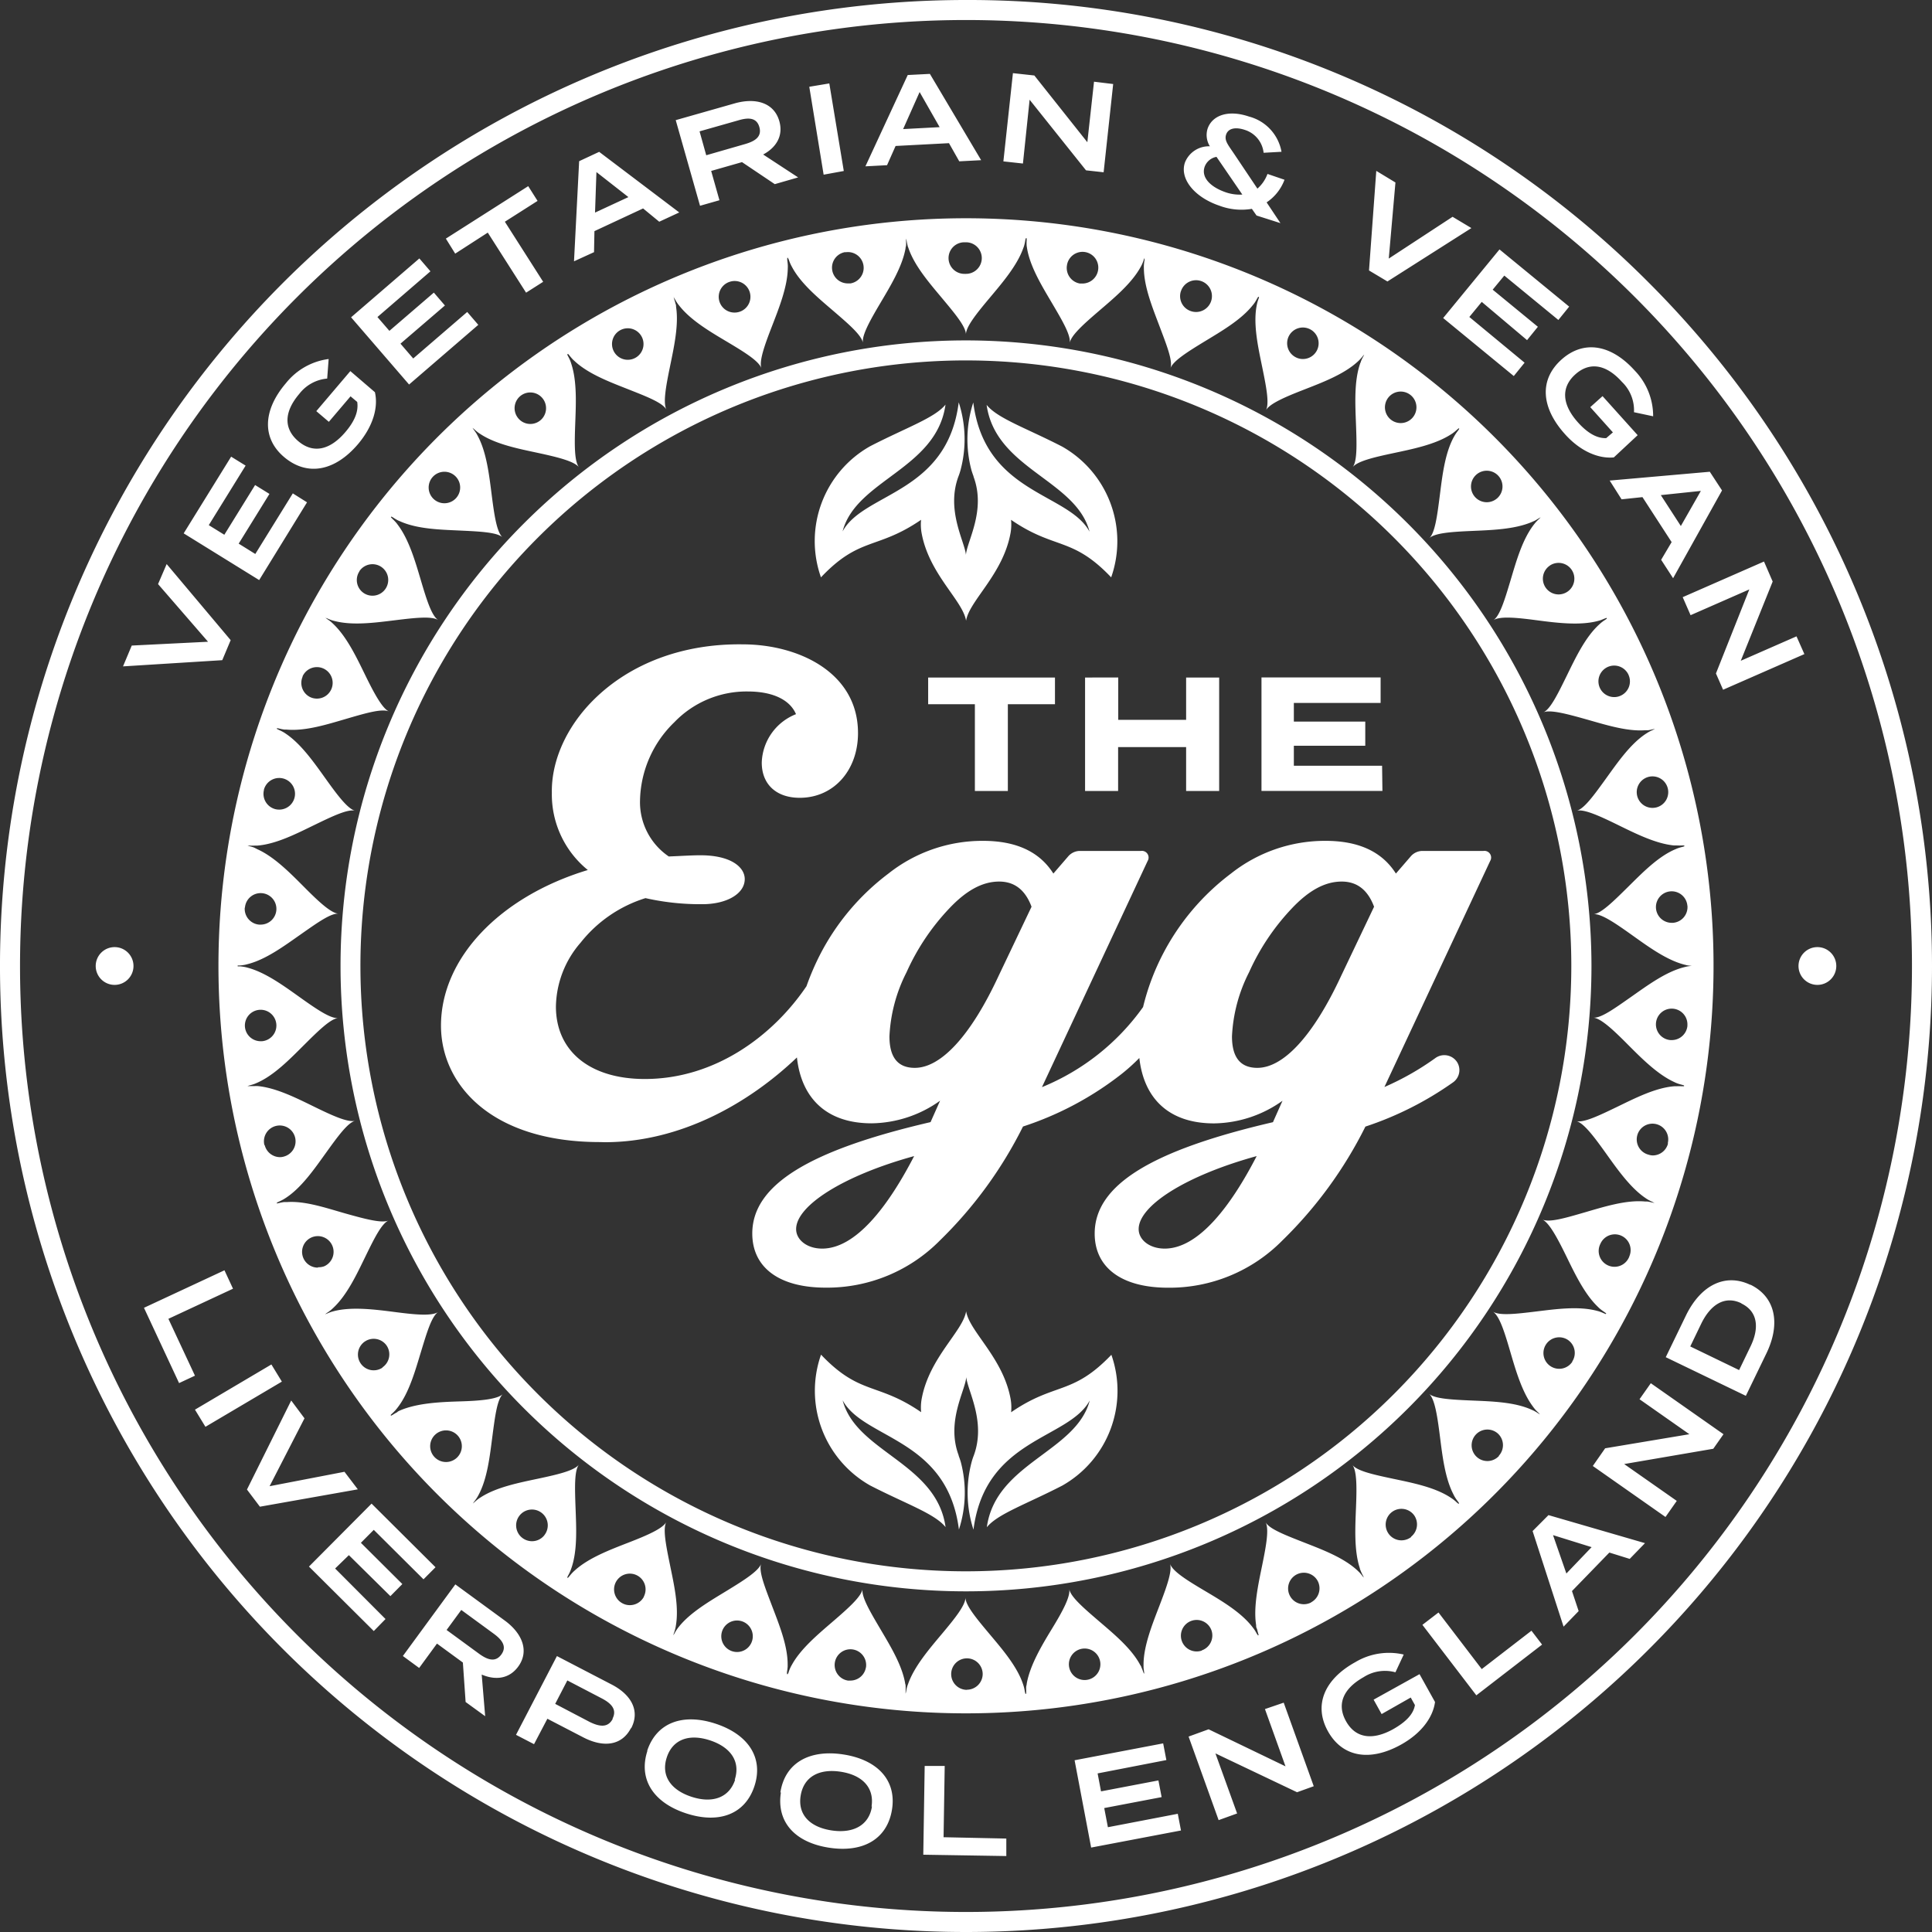 <svg xmlns="http://www.w3.org/2000/svg" viewBox="0 0 289.46 289.46"><rect x="0" y="0" width="289.46" height="289.46" fill="#333333" stroke="none"/>Egg Cafe Logo
  <path fill="#fff" d="M19.74 96.72l11.43-.57-7.49-8.64 1.29-3 9.59 11.4-1.26 3-14.87.93zm24.13-22.8L46 75.26l-7.17 11.65-11.31-7 7.11-11.49 2.17 1.34-5.52 8.92 2.33 1.44 4.61-7.45L40.37 74l-4.61 7.45L38.25 83zm12.3-15.16c.51 2.18-.19 5-2.53 7.78-3.46 4.06-7.57 4.84-11 2s-3.27-7.06.19-11.12a9.8 9.8 0 016.41-3.63l-.22 2.93A5.91 5.91 0 0044.85 59c-2.26 2.65-2.42 5.18-.16 7.1s4.77 1.32 7.06-1.37c1.29-1.52 2-3 1.77-4.51l-1-.84-3.25 3.82-1.88-1.6 5.1-6zM70 46.74l1.66 1.93-10.37 8.94-8.69-10.07 10.23-8.82 1.66 1.93-7.94 6.85 1.79 2.07L65 43.84l1.66 1.93L60 51.49l1.91 2.22zM80.54 30.1l-4.9 3.12 5.74 9-2.56 1.63-5.74-9L68.2 38l-1.4-2.25 12.34-7.86zm15.81 1.13l-7.29 3.4-.06 3.15-3 1.37.77-15 3-1.4 12 9.08-3 1.39zm-2.2-1.7l-4.79-3.75-.21 6.07zm21.93-1.94l-4.91-3.3-4.62 1.32 1.24 4.39-2.91.83L101.24 18l8.83-2.51c3.13-.89 5.9-.12 6.69 2.66.62 2.18-.44 3.94-2.42 5l5.24 3.43zm-4.47-6c1.54-.44 2.56-1.12 2.16-2.55s-1.64-1.47-3.18-1l-5.78 1.64 1 3.58zm11.79 4.58L121.25 13l3-.5 2.17 13.12zm18.78-4.72l-8 .42-1.28 2.88-3.24.17L136 11.24l3.32-.17L147 24l-3.28.17zm-1.4-2.4l-3-5.26-2.47 5.55zm26-6.46l-1.43 13.22-2.64-.29-8.45-10.58-1 9.56-2.93-.32 1.43-13.22 3.21.35 7.94 10 1-9.07zm21.48 19.7l-.7-1a9.39 9.39 0 01-4.86-.47c-3.8-1.29-6-4.08-5.16-6.49a3.85 3.85 0 013.73-2.41 3.18 3.18 0 01-.34-2.65c.69-2 3.1-2.86 6.19-1.81a6.67 6.67 0 014.88 5.28l-2.68.15a4.05 4.05 0 00-2.79-3.42c-1.42-.48-2.5-.25-2.82.67s.29 1.56 1.33 3.12l3.35 5a5.37 5.37 0 001.51-2.2l2.55.87a7 7 0 01-2.68 3.39l2.07 3.11zm-2.11-3.11l-3.89-5.68a2.33 2.33 0 00-1.78 1.5c-.54 1.6.89 3 3.05 3.77a6.46 6.46 0 002.61.38zm22.92-1.84l-1 11.4 9.56-6.26 2.82 1.69-12.58 8-2.76-1.65 1.09-14.92zm19.35 27l-1.62 2-10.58-8.69 8.44-10.28 10.44 8.57-1.62 2-8.1-6.65-1.74 2.11 6.77 5.56-1.62 2-6.79-5.73-1.86 2.26zm13.37 14.19c-2.23.22-5-.86-7.37-3.54-3.57-4-3.79-8.14-.48-11.11s7.43-2.31 11 1.66a9.79 9.79 0 012.74 6.83l-2.87-.61a5.9 5.9 0 00-1.81-4.55c-2.32-2.59-4.81-3.08-7-1.1s-1.94 4.55.42 7.18c1.33 1.48 2.75 2.41 4.23 2.35l1-.86-3.39-3.78 1.84-1.65 5.26 5.85zm8.66 12.69l-4.37-6.74-3.13.33-1.78-2.81 15-1.32 1.83 2.8-7.33 13.15-1.79-2.76zm1.38-2.41l3-5.26-6 .63zM270.34 98l-12.18 5.34-1.07-2.44 5-12.59-8.8 3.86-1.18-2.7 12.18-5.34 1.3 3L260.81 99l8.35-3.66zM29.21 206.11l-2.38 1.11-5.26-11.28 12.06-5.62 1.28 2.76-9.68 4.51zm0 5.09l11.45-6.77 1.57 2.57-11.45 6.77zm16.41 1.3l-5.23 10.17 11.22-2.16 2 2.63-14.67 2.6-1.94-2.57 6.63-13.34zm12.14 30.07l-1.76 1.8-9.71-9.66 9.38-9.43 9.58 9.53-1.8 1.81-7.45-7.41-1.93 1.94 6.21 6.18-1.79 1.81-6.22-6.14-2.06 2zm12 12.43l-.41-5.91-3.88-2.84-2.67 3.65-2.44-1.79 7.86-10.73 7.41 5.42c2.62 1.92 3.71 4.58 2 6.91-1.34 1.82-3.38 2.07-5.46 1.18l.52 6.24zm2-7.24c1.29.94 2.46 1.33 3.34.14s.15-2.2-1.14-3.14l-4.85-3.55-2.2 3zm22.76 11.17c-1.36 2.61-4.1 2.94-7.13 1.37l-5.38-2.79-2 3.81-2.7-1.4 6.13-11.8 8.08 4.2c3.1 1.56 4.39 4.02 3.05 6.6zm-2.76-1.41c.7-1.35-.1-2.28-1.62-3.07L85 251.77l-1.82 3.51 5.19 2.72c1.52.74 2.74.86 3.44-.49zm5.2 4.8c1.39-4.22 5.32-5.69 10.25-4.07s7.21 5.14 5.82 9.36-5.32 5.69-10.25 4.07-7.16-5.14-5.78-9.37zm13.12 4.33c.89-2.71-.58-4.87-3.7-5.9s-5.59-.16-6.48 2.55.56 4.87 3.7 5.9 5.65.15 6.54-2.56zm6.84 1.91c.67-4.4 4.3-6.49 9.43-5.7s8 3.88 7.29 8.27-4.3 6.49-9.43 5.7-7.9-3.88-7.21-8.28zm13.66 2.1c.43-2.82-1.37-4.71-4.62-5.21s-5.54.76-6 3.58 1.35 4.71 4.62 5.21 5.63-.78 6.06-3.59zm20.19 4.8v2.62l-12.44-.2.21-13.3h3l-.17 10.68zm25.69-3.71l.48 2.5-13.46 2.56-2.48-13.08 13.27-2.53.48 2.5-10.3 2 .51 2.69 8.6-1.64.48 2.5-8.6 1.64.55 2.87zm15.87-16.65l4.5 12.52-2.5.9-12.23-5.82 3.25 9-2.77 1-4.5-12.52 3-1.09 11.52 5.55-3.08-8.58zM215 255c-.29 2.22-1.95 4.64-5.1 6.39-4.67 2.59-8.78 1.87-10.94-2s-.59-7.76 4.08-10.35a9.8 9.8 0 017.27-1.15l-1.24 2.66a5.91 5.91 0 00-4.77.73c-3 1.69-4.08 4-2.64 6.59s4 2.91 7.09 1.19c1.75-1 3-2.14 3.24-3.6l-.63-1.13-4.36 2.48-1.2-2.16 6.88-3.82zm14.45-10.68l1.59 2.08-9.85 7.6-8.08-10.56 2.41-1.85 6.48 8.48zm11.67-11.71l-5.6 5.77 1 3-2.26 2.33-4.64-14.32L232 227l14.46 4.2-2.29 2.36zm-2.66-.81l-5.78-1.8 2 5.75zm8.87-24.56l10.89 7.64-1.53 2.18-13.35 2.29 7.88 5.52-1.69 2.41-10.89-7.64 1.85-2.65 12.62-2.11-7.47-5.24zm14.91-14.77c3.73 1.8 4.59 5.79 2.41 10.3l-3.08 6.36-12-5.79 3.08-6.36c2.23-4.48 5.88-6.27 9.61-4.47zm-1.35 2.79c-2.46-1.19-4.6.18-6 3.05l-1.65 3.42 7.32 3.54 1.65-3.42c1.42-2.85 1.17-5.36-1.3-6.55zM17.17 141.9a2.83 2.83 0 102.83 2.83 2.83 2.83 0 00-2.83-2.83zm255.12 0a2.83 2.83 0 102.83 2.83 2.83 2.83 0 00-2.83-2.83zM144.73 256.7a112 112 0 10-112-112 112 112 0 00112 112zM81.57 230a2.35 2.35 0 01-1.87.91 2.39 2.39 0 01-1.45-.5 2.37 2.37 0 113.32-.42zm14.89 9.25a2.38 2.38 0 01-2.09 1.24 2.29 2.29 0 01-1.12-.28 2.36 2.36 0 113.21-1zm16.2 6.66a2.35 2.35 0 01-2.24 1.6 2.36 2.36 0 112.24-1.6zm17.08 3.88a2.36 2.36 0 01-2.32 2 3 3 0 01-.39 0 2.36 2.36 0 112.71-1.95zm15.13 3.39a2.36 2.36 0 112.36-2.36 2.37 2.37 0 01-2.36 2.34zm17.83-1.48a2.11 2.11 0 01-.39 0 2.36 2.36 0 11.39 0zm17.35-4.4a2.36 2.36 0 111.47-3 2.37 2.37 0 01-1.47 2.97zm16.38-7.21a2.36 2.36 0 111-3.21 2.38 2.38 0 01-1 3.19zm15-9.81a2.4 2.4 0 01-1.46.5 2.36 2.36 0 111.86-3.81 2.37 2.37 0 01-.43 3.28zm13.15-12.14a2.36 2.36 0 11-.14-3.34 2.36 2.36 0 01.12 3.31zm11-14.13a2.36 2.36 0 11-.69-3.27 2.36 2.36 0 01.66 3.26zm8.53-15.75a2.37 2.37 0 11-4.33-1.91 2.36 2.36 0 114.33 1.89zm5.8-16.94a2.36 2.36 0 01-2.29 1.79 2.09 2.09 0 01-.62-.11 2.36 2.36 0 112.87-1.71zm2.91-17.66a2.36 2.36 0 01-2.35 2.17h-.2a2.36 2.36 0 112.54-2.17zm-2.95-35.56a2.36 2.36 0 01-1.71 2.87 2.51 2.51 0 01-.58.07 2.36 2.36 0 112.29-2.94zM244 101.13a2.35 2.35 0 01-1.21 3.11 2.26 2.26 0 01-.95.2 2.36 2.36 0 112.16-3.32zm-11.78-16.41a2.36 2.36 0 012.59 3.95 2.38 2.38 0 01-1.29.39 2.36 2.36 0 01-1.3-4.33zm-11.07-13.57a2.36 2.36 0 11-.13 3.34 2.36 2.36 0 01.13-3.34zM208 59.57a2.36 2.36 0 11.41 3.32 2.36 2.36 0 01-.41-3.32zm-14.87-9.27a2.36 2.36 0 112.08 3.49 2.31 2.31 0 01-1.13-.29 2.36 2.36 0 01-.95-3.2zm-16.19-6.69a2.38 2.38 0 111.47 3 2.36 2.36 0 01-1.48-2.99zm-17.08-3.9a2.36 2.36 0 114.66.77 2.38 2.38 0 01-2.33 2h-.39a2.37 2.37 0 01-1.94-2.76zm-15.38-3.41h.25a2.36 2.36 0 010 4.73h-.25a2.36 2.36 0 010-4.73zm-17.84 1.5a2.36 2.36 0 01.79 4.66 3.45 3.45 0 01-.4 0 2.36 2.36 0 01-.39-4.69zm-17.34 4.43a2.36 2.36 0 011.54 4.47 2.43 2.43 0 01-.77.13 2.36 2.36 0 01-.77-4.6zm-16.37 7.24a2.36 2.36 0 11-.95 3.2 2.36 2.36 0 01.95-3.2zM78 59.3a2.36 2.36 0 111.46 4.22 2.34 2.34 0 01-1.86-.91 2.36 2.36 0 01.4-3.31zM64.83 71.46a2.36 2.36 0 11.17 3.33 2.36 2.36 0 01-.17-3.33zm-11 14.14a2.36 2.36 0 11.69 3.27 2.35 2.35 0 01-.66-3.28zm-8.51 15.76a2.36 2.36 0 111.21 3.11 2.36 2.36 0 01-1.18-3.11zm-5.79 17a2.37 2.37 0 112.29 2.94 2.46 2.46 0 01-.57-.07 2.37 2.37 0 01-1.69-2.92zm.09 53.23a2.37 2.37 0 112.88 1.7 2.11 2.11 0 01-.58.08 2.38 2.38 0 01-2.27-1.84zm8 18.33a2.36 2.36 0 11.95-.2 2.36 2.36 0 01-.91.14zm9.66 15a2.36 2.36 0 11.68-3.27 2.36 2.36 0 01-.64 3.2zm2.25 6.65a6.89 6.89 0 00-.62.36c-.1.07-.21.11-.31.18l-.08-.1c.08-.07.15-.16.23-.23a6 6 0 00.58-.59l.2-.25c1.76-2.24 2.68-5.57 3.55-8.43s1.59-5.29 2.56-5.93c-1 .63-3.48.38-6.43 0s-6.36-.82-9.06-.17l-.45.12a6.8 6.8 0 00-.67.26l-.33.13.26-.2a6.64 6.64 0 00.67-.49l.24-.22c2.1-1.92 3.56-5.05 4.87-7.74s2.45-5 3.5-5.42c-1 .46-3.48-.2-6.34-1s-6.1-1.95-8.9-1.75h-.47a6.31 6.31 0 00-.7.14l-.35.07v-.12l.29-.15a6.6 6.6 0 00.74-.37l.27-.17c2.39-1.54 4.34-4.39 6.09-6.82s3.23-4.48 4.35-4.76c-1.11.28-3.41-.77-6.09-2.08s-5.74-2.86-8.51-3.12a4.16 4.16 0 00-.47 0H37.08l.3-.1a6.8 6.8 0 00.79-.24l.3-.13c2.61-1.13 5-3.61 7.12-5.72s3.93-3.89 5.07-4c-1.14.1-3.23-1.33-5.66-3.06s-5.2-3.77-7.88-4.48a3.82 3.82 0 00-.45-.11 6.75 6.75 0 00-.71-.1h-.35v-.13h.32a6.61 6.61 0 00.82-.11l.31-.08c2.76-.68 5.53-2.74 8-4.47s4.5-3.19 5.65-3.1c-1.14-.09-3-1.84-5.09-3.94s-4.51-4.57-7.05-5.71l-.47-.24c-.22-.09-.45-.15-.69-.21l-.33-.1h.32a7 7 0 00.83 0h.32c2.84-.22 5.9-1.8 8.58-3.1s5-2.41 6.08-2.12c-1.11-.28-2.63-2.3-4.37-4.73s-3.7-5.25-6-6.8a4.43 4.43 0 00-.39-.25c-.21-.12-.42-.22-.64-.32l-.32-.16v-.12l.32.06a6.74 6.74 0 00.81.16h.32c2.83.26 6.12-.79 9-1.63s5.29-1.55 6.34-1.08c-1-.46-2.22-2.71-3.53-5.39s-2.78-5.79-4.8-7.71c-.11-.11-.23-.21-.34-.32a7.17 7.17 0 00-.58-.42c-.1-.07-.19-.15-.29-.21l.3.11a6.84 6.84 0 00.77.3l.31.08c2.75.72 6.16.24 9.12-.12s5.48-.65 6.44 0c-1-.63-1.74-3-2.6-5.9s-1.8-6.17-3.48-8.39a4.52 4.52 0 00-.29-.37 7.12 7.12 0 00-.5-.51c-.09-.08-.16-.18-.25-.26l.08-.1.28.16a6.49 6.49 0 00.71.42l.3.13c2.59 1.17 6 1.25 9 1.39s5.51.26 6.35 1c-.85-.78-1.22-3.28-1.6-6.25s-.76-6.38-2.06-8.85c-.07-.14-.14-.27-.22-.41s-.27-.4-.41-.59-.13-.2-.2-.29l.25.2a7 7 0 00.63.53l.27.18c2.37 1.57 5.75 2.22 8.67 2.85S86 69.09 86.74 70c-.7-.9-.67-3.44-.56-6.43s.29-6.42-.59-9.07a4.52 4.52 0 00-.15-.44c-.09-.23-.2-.43-.31-.65s-.13-.21-.13-.32l.11-.07.21.24a6.58 6.58 0 00.54.63l.24.22c2.08 1.94 5.31 3.14 8.09 4.24s5.12 2 5.67 3.05c-.55-1-.09-3.5.51-6.43s1.35-6.29.92-9c0-.15 0-.31-.08-.46a7.05 7.05 0 00-.2-.69c0-.11-.06-.23-.1-.34.05.09.12.18.17.27a6.71 6.71 0 00.43.71c.06.09.12.17.2.26 1.73 2.26 4.73 4 7.28 5.52s4.72 2.86 5.09 3.95c-.38-1.09.48-3.47 1.56-6.26s2.36-6 2.39-8.77a3.92 3.92 0 000-.47 6.91 6.91 0 00-.08-.71v-.35h.12c0 .1.09.2.12.3a6.76 6.76 0 00.31.77l.15.28c1.33 2.52 4 4.71 6.27 6.66s4.18 3.6 4.37 4.74c-.19-1.13 1.05-3.34 2.57-5.91s3.32-5.5 3.81-8.25c0-.15.06-.3.08-.46s0-.48 0-.72v-.35c0 .11.05.21.07.31a7.09 7.09 0 00.17.81c0 .1.06.2.1.31.9 2.7 3.17 5.3 5.09 7.6s3.54 4.24 3.54 5.39c0-1.15 1.58-3.12 3.5-5.41s4.16-4.89 5.09-7.52c.06-.14.11-.29.15-.44a7.11 7.11 0 00.15-.7c0-.12.06-.23.08-.35h.13v.32a6.46 6.46 0 000 .83l.05.32c.45 2.81 2.27 5.75 3.79 8.33s2.8 4.76 2.61 5.9c.18-1.13 2.07-2.82 4.33-4.76s4.91-4.13 6.26-6.57c.08-.13.15-.27.22-.41a7.14 7.14 0 00.27-.67c0-.12.1-.22.13-.33v.32a6.52 6.52 0 00-.1.82 3.23 3.23 0 000 .32c0 2.85 1.3 6 2.37 8.84s2 5.16 1.6 6.25c.37-1.09 2.5-2.44 5.06-4s5.52-3.26 7.26-5.45a4.16 4.16 0 00.29-.37 6.66 6.66 0 00.37-.62c.06-.11.13-.2.18-.3l.12.05c0 .1-.05.21-.09.31a6.28 6.28 0 00-.23.8l-.06.32c-.49 2.81.27 6.18.87 9.11s1.09 5.42.54 6.43c.54-1 2.88-2 5.65-3.08s6-2.3 8.05-4.17c.12-.1.23-.21.34-.32a7.11 7.11 0 00.47-.54c.07-.1.16-.17.23-.27-.05.09-.08.2-.14.29a7.33 7.33 0 00-.36.75c0 .1-.08.2-.11.3-.94 2.69-.74 6.14-.63 9.13s.2 5.53-.51 6.44c.7-.91 3.16-1.49 6.07-2.11s6.28-1.29 8.62-2.79a4.21 4.21 0 00.39-.26 6.69 6.69 0 00.55-.46c.09-.08.19-.15.27-.23l.09.09c-.07.08-.12.18-.18.26a6.67 6.67 0 00-.48.68l-.16.28c-1.37 2.5-1.74 5.94-2.12 8.9s-.71 5.48-1.56 6.26c.84-.78 3.36-.95 6.34-1.08s6.4-.23 9-1.33l.43-.19c.22-.11.42-.24.62-.36l.31-.18c-.08.07-.14.16-.22.23a7.21 7.21 0 00-.58.59l-.2.25c-1.76 2.24-2.68 5.57-3.54 8.44s-1.59 5.29-2.56 5.92c1-.63 3.47-.39 6.43 0s6.36.82 9.06.16l.45-.12c.23-.07.45-.17.67-.26l.34-.13.06.11-.26.19a6.16 6.16 0 00-.67.49l-.24.22c-2.1 1.92-3.56 5.05-4.88 7.74s-2.45 5-3.5 5.42c1-.46 3.49.2 6.34 1s6.14 1.87 8.91 1.67h.46a6.61 6.61 0 00.7-.14l.35-.07-.29.15a7 7 0 00-.74.37l-.27.17c-2.39 1.54-4.34 4.4-6.09 6.82s-3.23 4.48-4.35 4.76c1.11-.28 3.41.77 6.09 2.08s5.74 2.86 8.51 3.12h.46a6.49 6.49 0 00.72 0h.35v.13l-.3.09a6.6 6.6 0 00-.79.24l-.3.13c-2.61 1.12-5 3.61-7.13 5.71s-3.93 3.88-5.07 4c1.14-.1 3.23 1.33 5.66 3.06s5.19 3.77 7.88 4.48l.45.11a6.86 6.86 0 00.71.09h.35-.32a7.11 7.11 0 00-.82.11l-.31.08c-2.76.68-5.53 2.74-8 4.47s-4.5 3.2-5.65 3.1c1.14.09 3 1.84 5.09 3.94s4.52 4.56 7.05 5.71a4.22 4.22 0 00.43.19 6.92 6.92 0 00.69.21l.34.1v.13h-.32a6.64 6.64 0 00-.83 0h-.32c-2.83.22-5.9 1.8-8.59 3.1s-5 2.4-6.08 2.12c1.11.28 2.63 2.3 4.37 4.73s3.7 5.25 6 6.8c.12.09.26.17.39.25s.42.22.64.32l.32.16-.32-.06a7.14 7.14 0 00-.81-.16h-.32c-2.83-.25-6.11.79-9 1.63s-5.29 1.55-6.35 1.08c1 .46 2.22 2.71 3.53 5.39s2.78 5.79 4.81 7.71a4.36 4.36 0 00.35.32 6.52 6.52 0 00.58.42c.1.07.19.15.29.21l-.06.11-.3-.12a6.79 6.79 0 00-.77-.3l-.31-.08c-2.75-.72-6.16-.24-9.12.12s-5.48.65-6.44 0c1 .63 1.74 3 2.59 5.9s1.79 6.18 3.47 8.39c.09.13.19.25.29.37s.33.35.5.51.16.18.25.25l-.28-.16a7 7 0 00-.71-.42l-.29-.13c-2.59-1.17-6-1.25-9-1.38s-5.51-.26-6.35-1c.84.78 1.22 3.28 1.6 6.25s.76 6.38 2.06 8.85a4.06 4.06 0 00.22.41 6.37 6.37 0 00.41.59c.08.1.13.2.2.29l-.09.09-.25-.2a6.42 6.42 0 00-.63-.53l-.27-.18c-2.37-1.58-5.75-2.23-8.67-2.85s-5.39-1.16-6.09-2.08c.7.9.67 3.44.55 6.43s-.3 6.42.58 9.07c0 .15.1.29.15.44a6.22 6.22 0 00.31.65c.06.1.09.22.15.32-.06-.08-.15-.16-.21-.24a6.49 6.49 0 00-.54-.63l-.23-.22c-2.08-1.94-5.31-3.14-8.09-4.23s-5.13-2-5.67-3c.55 1 .1 3.5-.5 6.43s-1.34 6.29-.91 9c0 .16 0 .31.08.46s.13.46.2.69.06.23.1.34l-.12.05c0-.09-.12-.18-.17-.27a6.41 6.41 0 00-.43-.71l-.2-.26c-1.73-2.26-4.72-4-7.28-5.52s-4.72-2.86-5.09-4c.37 1.09-.49 3.47-1.56 6.26s-2.37 6-2.4 8.77v.47c0 .16.05.48.08.71s0 .24 0 .35c0-.1-.09-.2-.12-.3a6.55 6.55 0 00-.3-.77c0-.1-.09-.19-.15-.29-1.33-2.52-4-4.7-6.27-6.65s-4.18-3.6-4.37-4.74c.19 1.13-1 3.34-2.57 5.91s-3.31 5.51-3.8 8.25c0 .15-.06.31-.08.46s0 .48 0 .72v.35h-.13c0-.11-.05-.21-.07-.31a6.54 6.54 0 00-.17-.81l-.1-.31c-.9-2.71-3.17-5.31-5.09-7.6s-3.54-4.24-3.54-5.39c0 1.15-1.58 3.12-3.5 5.41s-4.16 4.89-5.09 7.52a4.63 4.63 0 00-.15.44c-.07.23-.11.47-.15.7s-.06.23-.08.35v-.32a7.26 7.26 0 000-.83c0-.11 0-.21-.05-.32-.45-2.81-2.27-5.75-3.79-8.33s-2.8-4.76-2.61-5.9c-.18 1.13-2.07 2.82-4.33 4.77s-4.91 4.14-6.25 6.58a4 4 0 00-.22.41 6.86 6.86 0 00-.27.67c0 .11-.1.22-.13.33h-.12v-.32a6.72 6.72 0 00.1-.82v-.32c0-2.85-1.29-6-2.37-8.84s-2-5.16-1.6-6.25c-.37 1.08-2.51 2.44-5.06 4s-5.52 3.26-7.26 5.44c-.1.12-.19.24-.28.37a6.87 6.87 0 00-.37.61c-.06.11-.13.2-.18.3 0-.1.05-.21.08-.31a7 7 0 00.23-.8 3.09 3.09 0 00.06-.32c.49-2.81-.28-6.18-.88-9.11s-1.1-5.42-.55-6.43c-.55 1-2.87 2-5.65 3.08s-6 2.3-8.05 4.17a4.39 4.39 0 00-.34.32c-.17.17-.32.36-.47.54s-.16.17-.23.27l-.11-.07c.05-.09.09-.2.14-.29a6.36 6.36 0 00.36-.75l.11-.3c.95-2.69.75-6.14.64-9.14s-.19-5.53.52-6.44c-.7.91-3.16 1.49-6.08 2.11s-6.28 1.28-8.62 2.79c-.13.08-.26.16-.39.26a6.5 6.5 0 00-.55.46l-.27.23c.07-.08.12-.18.18-.26a6.9 6.9 0 00.48-.68c.05-.09.11-.18.16-.28 1.37-2.5 1.73-5.94 2.12-8.91s.71-5.48 1.56-6.27c-.84.78-3.36 1-6.34 1.09s-6.4.24-9 1.33a4.08 4.08 0 00-.42.21zm-22.83-57.7a2.36 2.36 0 112.55 2.13h-.2a2.36 2.36 0 01-2.35-2.13zm0-17.9a2.36 2.36 0 112.3 2.56h-.19a2.37 2.37 0 01-2.14-2.53zm216.12-.26a2.36 2.36 0 01-2.16 2.55h-.2a2.36 2.36 0 112.35-2.56zM65.21 214.94a2.37 2.37 0 11-.13 3.34 2.36 2.36 0 01.13-3.34zM151 118.51v-13h7.06v-4h-19v4h7v13zm11.57-17v17h4.95v-6.58h10.19v6.58h4.95v-17h-4.95v6.34h-10.17v-6.35zm44.5 13.22h-13.22v-3h10.7v-3.62h-10.7v-2.79h13v-3.82H189v17h18.12zm-116.46 56.4c11.37 0 21.62-5.85 28.79-12.7.65 6 4.33 9.87 11.19 9.87a18 18 0 0010.26-3.39l-1.43 3.21c-18.25 4.24-26.71 9.43-26.71 16.69 0 5 3.9 8.11 11 8.11a23.73 23.73 0 0017.11-7.07 63.06 63.06 0 0012.45-17.07 48.09 48.09 0 0014.83-7.92 28.66 28.66 0 002.6-2.35c.67 6 4.35 9.8 11.19 9.8a18 18 0 0010.26-3.39l-1.43 3.21c-18.25 4.24-26.71 9.43-26.71 16.69 0 5 3.9 8.11 11 8.11a23.73 23.73 0 0017.11-7.07 63.06 63.06 0 0012.45-17.07 49.57 49.57 0 0013.15-6.64 2.25 2.25 0 00.6-3 2.28 2.28 0 00-3.29-.61 40.93 40.93 0 01-7.61 4.32L223.26 129a1 1 0 00-1-1.51h-9.22a2.35 2.35 0 00-1.62.75l-2.28 2.64c-2.09-3.3-5.61-4.9-10.55-4.9a22.66 22.66 0 00-14.16 4.9 35.59 35.59 0 00-10.17 12 35.14 35.14 0 00-3 8 34.63 34.63 0 01-15.15 12L171.94 129a1 1 0 00-1-1.51h-9.22a2.35 2.35 0 00-1.62.75l-2.28 2.64c-2.09-3.3-5.61-4.9-10.55-4.9a22.66 22.66 0 00-14.16 4.9 35.58 35.58 0 00-10.17 12 38.65 38.65 0 00-2.11 4.88c-5 7.39-13.66 13.9-24.22 13.9-8.22 0-13.32-4.16-13.32-10.86a14.94 14.94 0 013.71-9.58 19.94 19.94 0 019.71-6.66 37.23 37.23 0 008.52.91c3.68 0 6.35-1.58 6.35-3.76 0-1.78-2.05-3.57-6.64-3.57-.86 0-2 .05-3.36.12l-1.38.06a9.83 9.83 0 01-4.31-8.41 16.74 16.74 0 015.14-11.7 15 15 0 0111-4.61c3.73 0 6.31 1.23 7.23 3.4a8.07 8.07 0 00-5.13 7.26c0 3.25 2.18 5.27 5.69 5.27 5.06 0 8.73-4.08 8.73-9.7 0-9.13-9-13.29-17.27-13.29-8.87-.13-16.85 2.82-22.4 8.37-4 4-6.29 9.09-6.2 13.87a14.58 14.58 0 005.39 11.57c-13.23 4-22 13.24-22 23.32 0 8.68 7.37 17.44 23.83 17.44zm32.57 15.94c-2.28 0-3.9-1.32-3.9-2.92 0-3.49 7-8 17.68-10.94-3.9 7.55-8.74 13.86-13.78 13.86zm51.32 0c-2.28 0-3.9-1.32-3.9-2.92 0-3.49 7-8 17.68-10.94-3.89 7.55-8.74 13.86-13.78 13.86zm12.64-41.4a34.19 34.19 0 016.37-9.53c2.57-2.73 5-4.06 7.51-4.06 2.28 0 3.9 1.23 4.85 3.77l-4.94 10.37c-4.18 9-8.65 13.77-12.55 13.77-2.57 0-3.8-1.6-3.8-4.72a23.46 23.46 0 012.56-9.6zm-51.32 0a34.19 34.19 0 016.37-9.53c2.57-2.73 5-4.06 7.51-4.06 2.28 0 3.9 1.23 4.85 3.77l-4.94 10.37c-4.18 9-8.65 13.77-12.55 13.77-2.57 0-3.8-1.6-3.8-4.72a23.46 23.46 0 012.56-9.6zm15.67 65.91a7.25 7.25 0 00-.08-2c-1.13-6.17-6.18-10.09-6.66-13.12v-.17.17c-.48 3-5.53 6.94-6.66 13.12a7.25 7.25 0 00-.08 2c-6.57-4.52-9.16-2.48-15-8.62a16.3 16.3 0 007.36 19.6c5.45 2.8 9.68 4.22 11.3 6.24-1.34-9.63-13.41-11.23-15.42-19 3.15 5.86 15.67 5.63 17.42 19.36a17.9 17.9 0 00.28-10.12q-.14-.47-.32-.94v-.06c-1.9-5.08 1-9.68 1.14-11.72.17 2 3 6.66 1.13 11.74q-.19.48-.33 1a17.9 17.9 0 00.28 10.12c1.76-13.74 14.27-13.5 17.42-19.36-2 7.73-14.08 9.34-15.42 19 1.62-2 5.85-3.43 11.3-6.24a16.31 16.31 0 007.36-19.6c-5.86 6.13-8.44 4.08-15.02 8.61zM144.73 3A141.73 141.73 0 113 144.73 141.73 141.73 0 01144.73 3m0-3A144.73 144.73 0 0042.39 247.07 144.73 144.73 0 10247.07 42.39 143.78 143.78 0 00144.73 0zm0 54A90.71 90.71 0 1154 144.73 90.71 90.71 0 01144.73 54m0-3a93.71 93.71 0 1093.71 93.71A93.81 93.81 0 00144.73 51zM138 77.88a7.25 7.25 0 00.08 2c1.13 6.17 6.18 10.09 6.66 13.12v.17V93c.48-3 5.53-6.94 6.66-13.12a7.25 7.25 0 00.08-2c6.57 4.52 9.16 2.48 15 8.62a16.3 16.3 0 00-7.36-19.6c-5.45-2.8-9.68-4.22-11.3-6.24 1.34 9.63 13.41 11.23 15.42 19-3.15-5.86-15.67-5.63-17.42-19.36a17.9 17.9 0 00-.28 10.12q.14.47.32.94v.06c1.9 5.08-1 9.68-1.14 11.72-.17-2-3-6.66-1.13-11.74q.19-.48.33-1a17.9 17.9 0 00-.28-10.12c-1.73 13.72-14.24 13.48-17.4 19.34 2-7.73 14.08-9.34 15.42-19-1.62 2-5.85 3.43-11.3 6.24A16.31 16.31 0 00123 86.5c5.81-6.14 8.4-4.1 15-8.62z"/>
</svg>